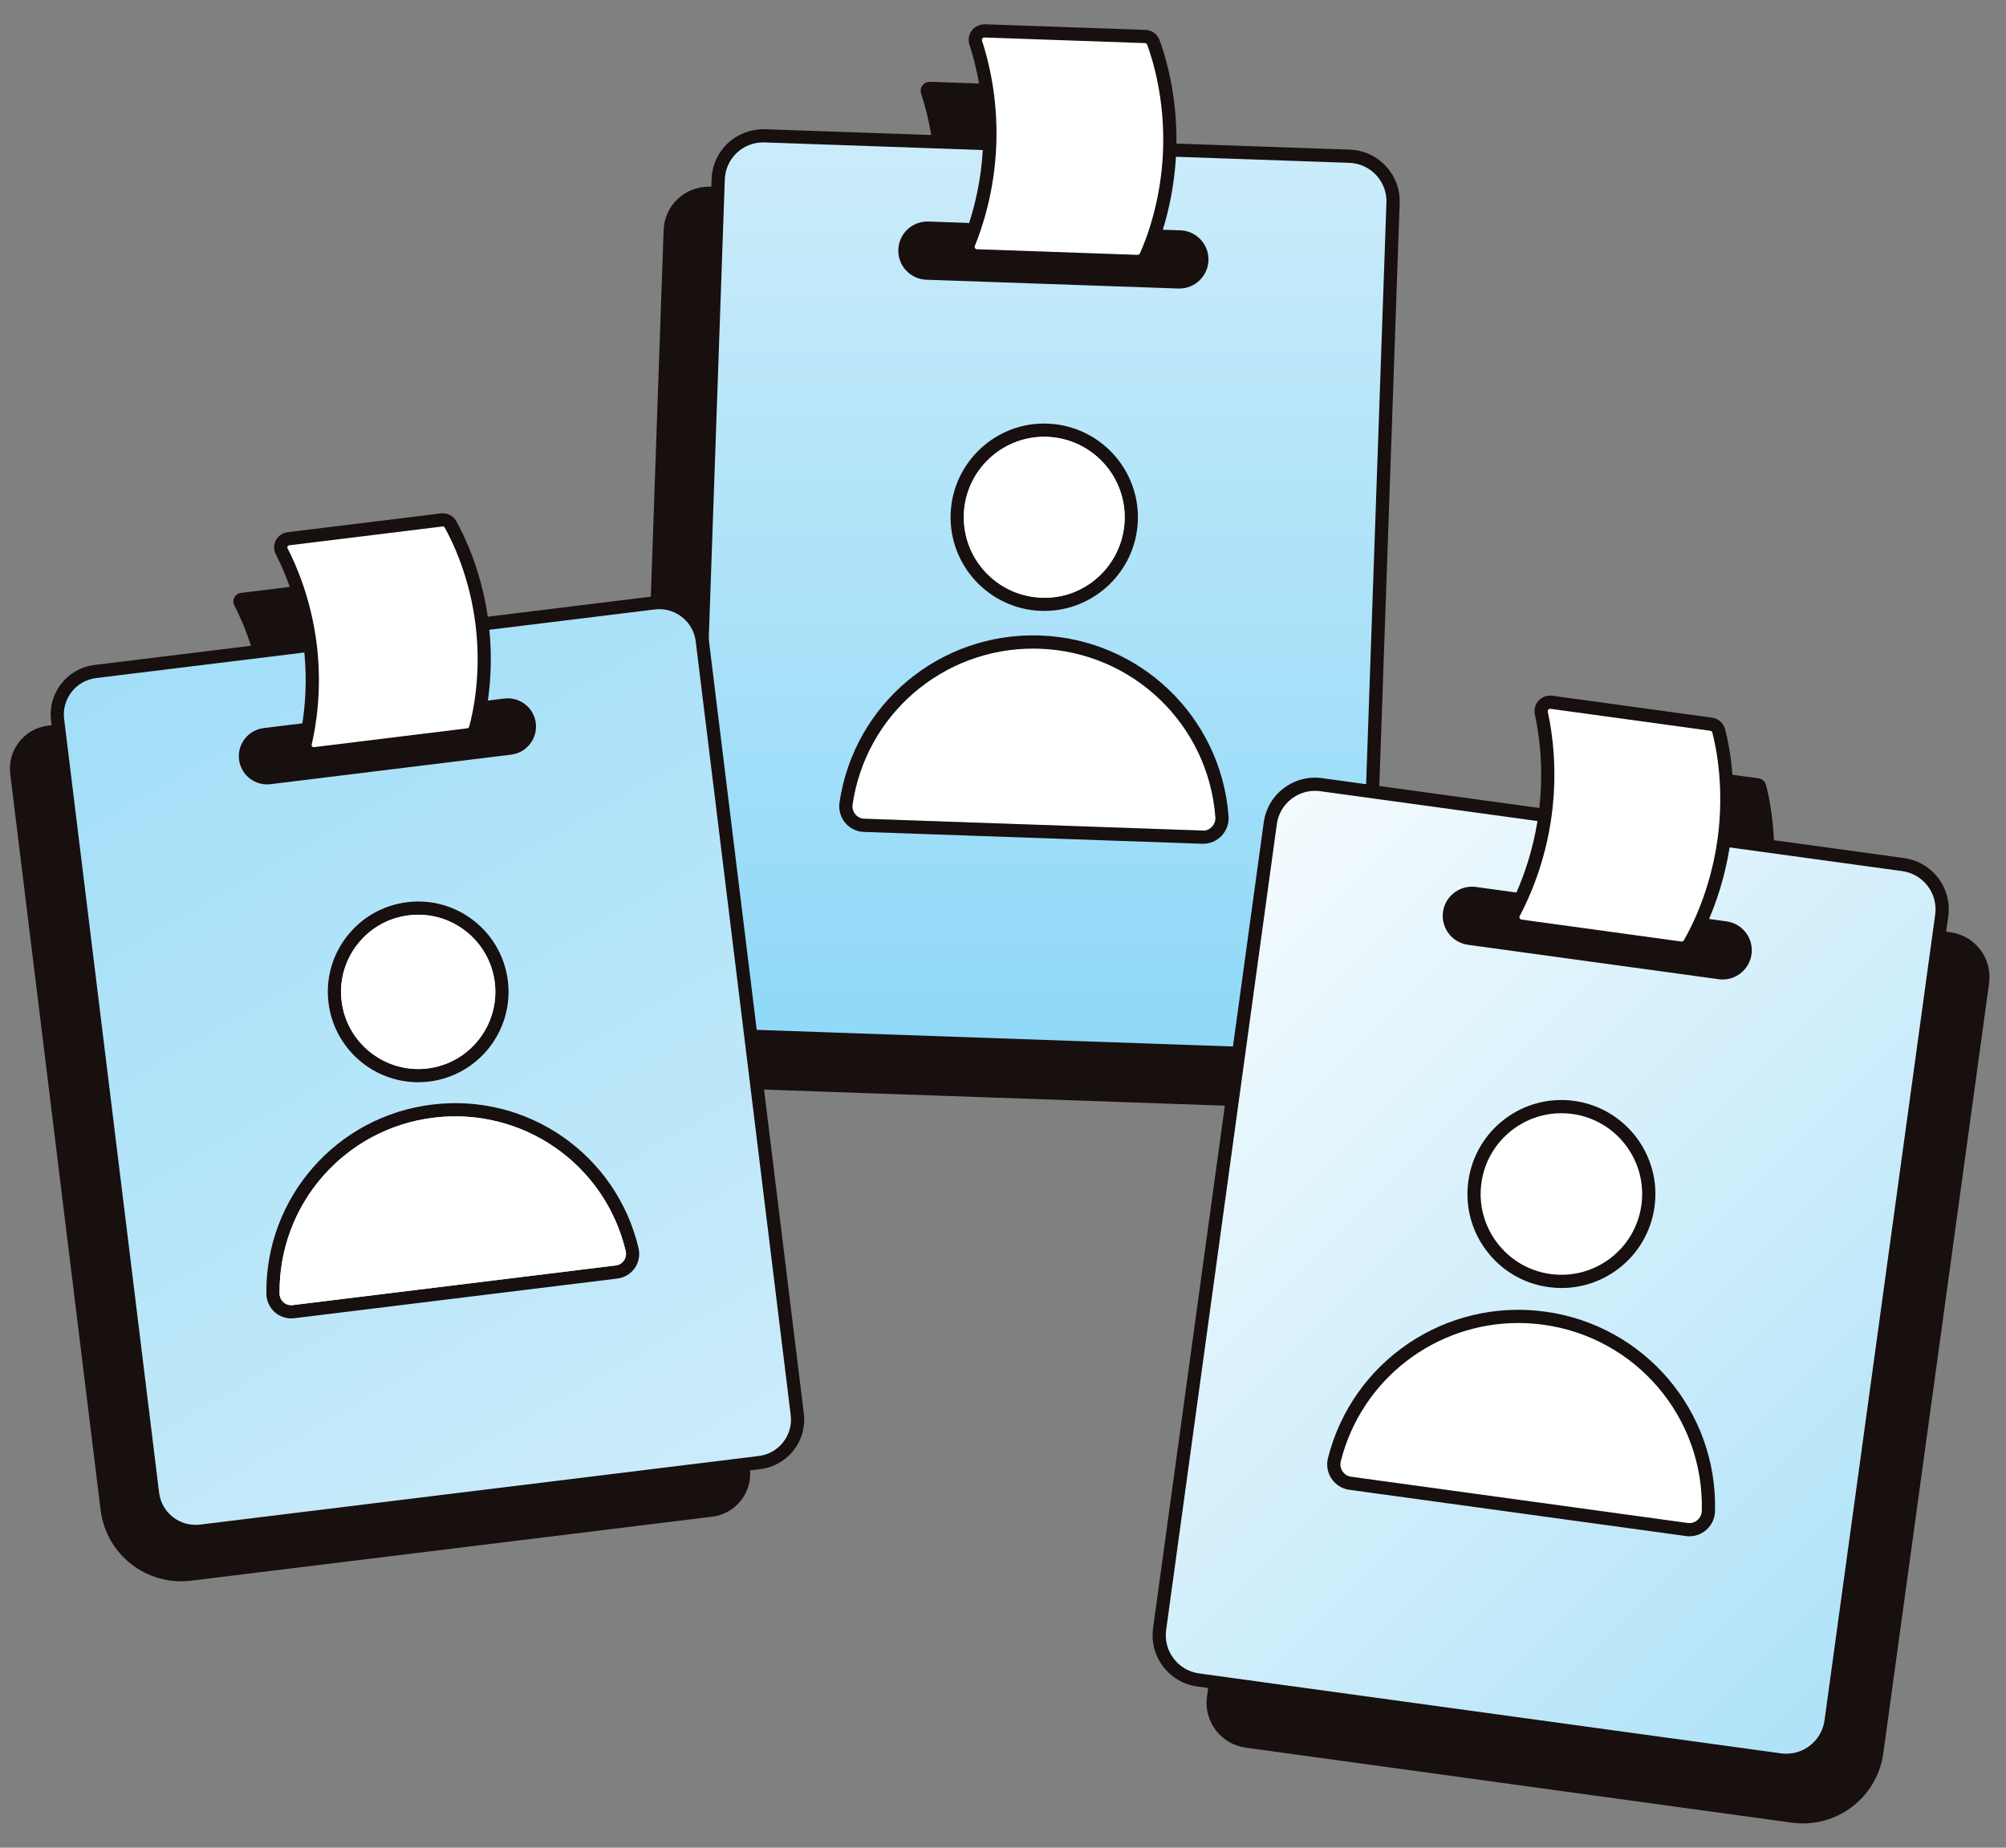<?xml version="1.0" encoding="UTF-8"?>
<svg xmlns="http://www.w3.org/2000/svg" xmlns:xlink="http://www.w3.org/1999/xlink" id="altruist-lanyards" version="1.1" viewBox="0 0 152 140">
  <rect x="0" y="0" width="152" height="140" fill="#808080" stroke="none"/>
  <defs>
    <style>
      .cls-1 {
        fill: url(#linear-gradient);
      }

      .cls-1, .cls-2, .cls-3, .cls-4, .cls-5 {
        stroke-width: 0px;
      }

      .cls-2 {
        fill: #180f0f;
      }

      .cls-3 {
        fill: url(#linear-gradient-2);
      }

      .cls-4 {
        fill: url(#linear-gradient-3);
      }

      .cls-5 {
        fill: #fff;
      }
    </style>
    <linearGradient id="linear-gradient" x1="78.916" y1="80.021" x2="78.916" y2="10.289" gradientTransform="translate(121.289 -35.289) rotate(88)" gradientUnits="userSpaceOnUse">
      <stop offset="0" stop-color="#8ed8f8"></stop>
      <stop offset=".999" stop-color="#cbecfa"></stop>
    </linearGradient>
    <linearGradient id="linear-gradient-2" x1="12.988" y1="47.25" x2="51.786" y2="114.45" gradientTransform="translate(10.095 -3.344) rotate(7)" gradientUnits="userSpaceOnUse">
      <stop offset="0" stop-color="#a1def8"></stop>
      <stop offset="1" stop-color="#cbecfa"></stop>
    </linearGradient>
    <linearGradient id="linear-gradient-3" x1="145.623" y1="124.526" x2="89.373" y2="68.276" gradientTransform="translate(197.013 -33.122) rotate(82.179)" gradientUnits="userSpaceOnUse">
      <stop offset="0" stop-color="#aee2f8"></stop>
      <stop offset="1" stop-color="#f5fbfe"></stop>
    </linearGradient>
  </defs>
  <g>
    <rect class="cls-1" x="44.805" y="19.571" width="68.222" height="51.167" rx="3.411" ry="3.411" transform="translate(31.035 122.447) rotate(-88)"></rect>
    <g>
      <g>
        <path class="cls-5" d="M78.777,49.151c-.164-.006-.329-.009-.493-.009-6.847,0-12.683,4.999-13.683,11.812-.039.269.037.541.21.747.172.206.413.324.681.333l25.638.896c.265.032.518-.092.704-.285.186-.194.281-.46.26-.729-.533-7.03-6.259-12.519-13.316-12.765Z"></path>
        <path class="cls-2" d="M91.162,63.932c-.022,0-.045,0-.067-.001l-25.637-.896c-.547-.019-1.062-.271-1.414-.691-.354-.425-.513-.983-.433-1.533,1.098-7.481,7.615-12.923,15.201-12.659,7.567.265,13.706,6.149,14.279,13.688.042.553-.153,1.099-.537,1.498-.364.38-.868.594-1.393.594ZM78.284,49.143c-6.847,0-12.683,4.999-13.683,11.812-.039.269.037.541.21.747.172.206.413.324.681.333l25.638.896c.265.032.518-.092.704-.285.186-.194.281-.46.26-.729-.533-7.03-6.259-12.519-13.316-12.765-.164-.006-.329-.009-.493-.009Z"></path>
      </g>
      <path class="cls-2" d="M79.128,46.289c-.084,0-.167-.001-.251-.004-3.91-.137-6.98-3.43-6.845-7.341.137-3.911,3.436-6.996,7.341-6.845,3.91.137,6.98,3.43,6.845,7.341h0c-.135,3.826-3.291,6.849-7.09,6.849ZM79.123,33.096c-3.265,0-5.977,2.597-6.091,5.884-.117,3.36,2.521,6.188,5.88,6.306,3.361.146,6.188-2.521,6.306-5.88.117-3.36-2.521-6.188-5.88-6.306-.072-.003-.144-.004-.215-.004Z"></path>
      <path class="cls-5" d="M78.912,45.285c3.361.146,6.188-2.521,6.306-5.88.117-3.36-2.521-6.188-5.88-6.306-.072-.003-.144-.004-.215-.004-3.265,0-5.977,2.597-6.091,5.884-.117,3.36,2.521,6.188,5.88,6.306Z"></path>
    </g>
    <g>
      <path class="cls-2" d="M51.448,81.83c-1.604-.057-2.863-1.407-2.808-3.011l2.143-61.362c.055-1.576,1.331-2.81,2.907-2.81l.604.019.105-.497.021-.588c.021-.618.206-1.206.531-1.713-.325.508-.509,1.096-.531,1.713l-2.143,61.363c-.031.909.294,1.777.916,2.444.621.666,1.465,1.051,2.374,1.083l43.234,1.51-.022.495c-.059,1.669-1.335,2.903-2.91,2.903l-44.421-1.55ZM99.49,80.005s.4.014.403.014l-.403-.014ZM102.875,78.453c.328-.511.515-1.102.537-1.724l2.143-61.363c.064-1.879-1.411-3.461-3.29-3.528l-13.63-.476-.027.488c-.105,1.84-.434,3.66-.976,5.408l-.194.625,1.985.069c.455.016.877.208,1.187.541.312.334.475.769.458,1.224-.032.923-.781,1.646-1.704,1.646l-19.15-.667c-.455-.017-.877-.209-1.188-.542-.31-.333-.473-.767-.456-1.222.016-.456.208-.878.541-1.188.321-.301.723-.459,1.164-.459l3.521.122.116-.358c.405-1.251.918-3.247,1.058-5.651l.03-.511-8.919-.311,5.073.176-.101-.603c-.235-1.417-.557-2.53-.784-3.214-.025-.076.005-.133.024-.161.021-.028.067-.076.147-.076l4.339.151-.104-.606c-.229-1.323-.53-2.367-.744-3.009-.069-.21-.032-.443.101-.621.12-.16.357-.272.576-.272l12.168.424c.277.01.519.184.614.441.393,1.056,1.299,3.916,1.25,7.667l-.006.489,13.63.476c1.879.066,3.355,1.65,3.29,3.529l-2.143,61.362c-.021.622-.208,1.213-.537,1.724Z"></path>
      <path class="cls-2" d="M74.605,2.84l12.153.424c.077.003.138.046.164.116.382,1.029,1.266,3.819,1.219,7.486l-.006.478-.027.478c-.102,1.8-.423,3.579-.953,5.288l-.388,1.25,1.308.046,1.332.047c.322.011.62.147.839.382.22.236.335.543.324.865-.023.642-.563,1.164-1.246,1.164h-.001l-19.089-.667c-.323-.012-.622-.148-.841-.383-.219-.236-.334-.543-.323-.864.011-.322.147-.62.384-.841.225-.211.508-.322.86-.322h.003l3.085.108.754.026.233-.717c.603-1.862.967-3.805,1.081-5.776l.059-1.021-1.023-.036-2.925-.102-.033-.2c-.196-1.178-.45-2.153-.664-2.854l3.266.114,1.229.043-.209-1.212c-.233-1.355-.543-2.424-.761-3.081-.019-.056-.009-.118.025-.164.024-.031.108-.071.173-.073M53.69,15.147l.086.002.088.003.001 0-2.087,59.775c-.036,1.043.336,2.038,1.049,2.802.713.765,1.68,1.206,2.723,1.242l42.729,1.492-0.0 0-.003.09c-.046,1.305-1.103,2.327-2.408,2.327l-.086-.001-44.317-1.548c-.644-.022-1.24-.294-1.679-.765s-.669-1.085-.646-1.729l2.143-61.362c.046-1.305,1.103-2.327,2.407-2.327M74.61,1.84c-.352,0-.747.167-.977.473-.23.309-.296.712-.175,1.078.219.658.506,1.666.725,2.937l-3.716-.13c-.008-0-.017-0-.025-0-.462-0-.794.451-.647.894.234.705.539,1.783.765,3.139l-12.594-.44c-.03-.001-.059-.001-.089-.001-.977-0-1.972.358-2.715,1.05-.764.712-1.205,1.68-1.242,2.724l-.021.589-.088-.003c-.041-.001-.081-.002-.121-.002-1.829,0-3.343,1.45-3.407,3.292l-2.143,61.362c-.066,1.883,1.407,3.462,3.29,3.528l44.317,1.548c.04.001.081.002.121.002,1.829,0,3.343-1.45,3.407-3.292l.003-.089.589.021c.047.001.094.002.142.002.992,0,1.933-.37,2.662-1.051.764-.712,1.205-1.68,1.242-2.724l2.143-61.362c.074-2.155-1.617-3.97-3.772-4.046l-13.142-.459c.049-3.823-.87-6.741-1.281-7.847-.166-.449-.584-.75-1.065-.768l-12.173-.425c-.004-0-.008-0-.012-0h0ZM100.074,79.524c-.057,0-.114-.002-.172-.006l-44.317-1.548c-1.604-.056-2.863-1.406-2.808-3.01l2.143-61.362c.027-.777.355-1.497.924-2.028.543-.506,1.243-.781,1.981-.781.035,0,.07,0,.105.002l16.539.577c-.131,2.266-.596,4.173-1.034,5.526l-3.085-.108c-.026-.001-.051-.001-.077-.001-.568-0-1.093.208-1.505.593-.432.401-.68.947-.7,1.536s.189,1.15.591,1.581c.402.431.947.679,1.536.7l19.091.667c.026.001.052.001.077.001,1.181,0,2.162-.939,2.204-2.129.021-.589-.189-1.15-.592-1.582-.401-.431-.947-.679-1.535-.699l-1.332-.047c.437-1.407.87-3.303.997-5.527l13.141.459c1.604.057,2.863,1.407,2.808,3.011l-2.143,61.362c-.027.777-.355,1.497-.924,2.028-.528.491-1.196.785-1.915.785h0Z"></path>
    </g>
    <path class="cls-5" d="M74.026,18.885l12.173.425c.052.006.142-.037.172-.104.483-1.067,1.623-3.973,1.759-7.86.136-3.89-.799-6.865-1.207-7.965-.025-.067-.089-.113-.163-.115l-12.173-.425h-.007c-.08,0-.126.045-.146.072-.021.028-.052.086-.026.164.459,1.383,1.211,4.24,1.086,7.827-.125,3.583-1.074,6.383-1.629,7.733-.031.075-.005.136.015.165.02.03.063.08.147.083Z"></path>
  </g>
  <g>
    <rect class="cls-3" x="7.779" y="48.038" width="49.217" height="65.623" rx="3.281" ry="3.281" transform="translate(-9.612 4.55) rotate(-7)"></rect>
    <g>
      <g>
        <path class="cls-2" d="M22.066,99.895c-.452,0-.894-.163-1.237-.464-.404-.354-.639-.865-.645-1.404-.083-7.282,5.313-13.444,12.553-14.332,7.238-.897,13.967,3.784,15.646,10.87.124.524.02,1.078-.287,1.52-.305.438-.782.726-1.312.79l-24.491,3.007c-.075.01-.151.014-.228.014ZM32.858,84.686c-6.732.826-11.751,6.557-11.674,13.329.003.259.11.493.304.662.189.167.429.237.685.211l24.491-3.007c.25-.031.468-.162.611-.369.145-.208.194-.47.136-.718-1.563-6.589-7.807-10.935-14.553-10.108h0Z"></path>
        <path class="cls-5" d="M32.858,84.686c-6.732.826-11.751,6.557-11.674,13.329.003.259.11.493.304.662.189.167.429.237.685.211l24.491-3.007c.25-.031.468-.162.611-.369.145-.208.194-.47.136-.718-1.563-6.589-7.807-10.935-14.553-10.108Z"></path>
      </g>
      <path class="cls-2" d="M31.684,82c-3.406,0-6.365-2.548-6.79-6.013-.224-1.814.273-3.606,1.399-5.048,1.126-1.44,2.745-2.357,4.561-2.58,3.755-.464,7.168,2.215,7.628,5.961h0c.46,3.745-2.214,7.167-5.959,7.628-.282.035-.562.052-.839.052ZM31.692,69.308c-.237,0-.476.015-.717.044-1.55.19-2.933.974-3.894,2.204-.961,1.229-1.386,2.761-1.195,4.31.394,3.2,3.323,5.481,6.515,5.091,3.198-.394,5.481-3.315,5.089-6.515h0c-.363-2.958-2.89-5.134-5.798-5.134Z"></path>
      <path class="cls-5" d="M27.082,71.556c-.961,1.229-1.386,2.761-1.195,4.31.394,3.2,3.323,5.481,6.515,5.091,3.198-.394,5.481-3.315,5.089-6.515-.363-2.958-2.89-5.134-5.798-5.134-.237,0-.476.015-.717.044-1.55.19-2.933.974-3.894,2.204Z"></path>
    </g>
    <path class="cls-2" d="M60.907,107.101l-7.197-58.62c-.254-2.07-2.15-3.552-4.213-3.293l-12.537,1.539c-.529-3.631-1.839-6.262-2.396-7.252-.23-.408-.683-.63-1.147-.577l-11.629,1.428c-.377.046-.707.273-.883.608-.177.334-.178.734-.004,1.068.288.556.68,1.396,1.057,2.467l-3.698.454c-.454.056-.714.544-.504.95.344.666.826,1.711,1.261,3.056l-11.857,1.456c-1.003.123-1.897.629-2.52,1.425-.622.797-.896,1.787-.772,2.789l.043.35-.279.034c-1.799.221-3.078,1.858-2.857,3.656l6.848,55.771c.414,3.372,3.484,5.771,6.856,5.357l39.487-4.849c1.75-.215,3.007-1.77,2.871-3.51l.778-.095c1.003-.123,1.897-.629,2.52-1.425s.896-1.786.772-2.788ZM59.346,109.272c-.457.586-1.115.958-1.853,1.049l-42.337,5.198c-1.54.178-2.913-.899-3.1-2.421l-7.197-58.621c-.091-.737.111-1.466.568-2.051.457-.586,1.115-.958,1.853-1.049l15.781-1.938c.213,2.156.06,4.023-.151,5.369l-2.933.36c-1.172.144-2.008,1.214-1.864,2.386.134,1.083,1.06,1.88,2.124,1.88.087,0,.174-.006.262-.017l18.237-2.239h.001c1.171-.145,2.006-1.215,1.862-2.386-.069-.568-.355-1.074-.807-1.426-.45-.352-1.014-.505-1.578-.438l-1.246.153c.2-1.395.323-3.246.112-5.364l12.537-1.539c.115-.014.23-.021.345-.021.617,0,1.213.204,1.707.59.585.457.957,1.115,1.048,1.853l7.197,58.621c.091.736-.111,1.465-.568,2.05Z"></path>
  </g>
  <g>
    <rect class="cls-4" x="83.262" y="70.724" width="68.472" height="51.354" rx="3.424" ry="3.424" transform="translate(6.004 199.687) rotate(-82.179)"></rect>
    <g>
      <g>
        <path class="cls-5" d="M116.952,100.375c-.642-.088-1.28-.131-1.912-.131-6.277,0-11.871,4.241-13.446,10.476-.066.264-.018.544.134.768s.381.367.648.404l25.508,3.504c.265.037.527-.039.733-.215.205-.175.327-.431.334-.702.183-7.075-4.976-13.139-11.999-14.104Z"></path>
        <path class="cls-2" d="M128.01,116.404c-.087,0-.175-.006-.263-.019l-25.508-3.504c-.544-.074-1.033-.379-1.341-.835-.31-.46-.41-1.032-.273-1.571,1.857-7.357,8.939-12.125,16.464-11.091h0c7.528,1.034,13.058,7.534,12.862,15.119-.014.555-.264,1.079-.687,1.438-.352.3-.798.462-1.255.462ZM115.04,100.244c-6.277,0-11.871,4.241-13.446,10.476-.066.264-.018.544.134.768s.381.367.648.404l25.508,3.504c.265.037.527-.039.733-.215.205-.175.327-.431.334-.702.183-7.075-4.976-13.139-11.999-14.104-.642-.088-1.28-.131-1.912-.131Z"></path>
      </g>
      <g>
        <path class="cls-5" d="M117.48,96.533c1.618.219,3.229-.2,4.531-1.188,1.303-.988,2.143-2.425,2.365-4.045.459-3.343-1.887-6.437-5.231-6.896-.28-.038-.561-.057-.836-.057-3.01,0-5.64,2.226-6.061,5.288-.459,3.344,1.887,6.438,5.231,6.897Z"></path>
        <path class="cls-2" d="M118.327,97.591c-.326,0-.654-.022-.983-.067-1.885-.259-3.556-1.236-4.704-2.752-1.149-1.516-1.641-3.388-1.381-5.272.532-3.889,4.126-6.623,8.023-6.085,3.89.535,6.62,4.134,6.085,8.023-.259,1.884-1.235,3.555-2.751,4.705-1.251.948-2.746,1.448-4.289,1.448ZM118.309,84.348c-3.01,0-5.64,2.226-6.061,5.288-.459,3.344,1.887,6.438,5.231,6.897,1.618.219,3.229-.2,4.531-1.188,1.303-.988,2.143-2.425,2.365-4.045h0c.459-3.343-1.887-6.437-5.231-6.896-.28-.038-.561-.057-.836-.057Z"></path>
      </g>
    </g>
    <g>
      <path class="cls-2" d="M136.616,137.66c-.257,0-.517-.017-.777-.053l-41.39-5.685c-1.598-.22-2.719-1.698-2.499-3.295l.159-1.156,42.775,5.876c.158.021.314.032.471.032.749,0,1.463-.241,2.063-.696.729-.553,1.199-1.355,1.323-2.262l8.262-60.147-.103.747.822.112c1.597.22,2.718,1.697,2.499,3.294l-8.015,58.349c-.383,2.784-2.787,4.884-5.592,4.884h0ZM89.881,127.035c-.529-.23-.992-.595-1.351-1.066-.295-.389-.499-.825-.607-1.285.108.46.312.896.607,1.285.358.472.821.835,1.351,1.066ZM87.923,124.681s0-.001,0,0ZM87.922,124.676q-.001,0,0,0ZM130.53,73.718c-.078,0-.157-.005-.236-.017l-18.996-2.608c-.935-.129-1.591-.994-1.463-1.93.116-.843.846-1.479,1.697-1.479.076,0,.153.005.23.016l3.447.474.152-.346c.774-1.759,1.323-3.622,1.632-5.537l.082-.506-9.618-1.321,9.617,1.321.059-.509c.373-3.273-.056-5.941-.345-7.241-.049-.218.013-.445.164-.609.132-.144.308-.223.495-.223l.102.008,12.112,1.664c.276.037.499.235.568.504.149.57.418,1.765.546,3.365l.031.4,2.375.326c.074.011.135.063.154.136.179.692.493,2.146.576,4.077l.019.416-3.29-.451-.077.482c-.292,1.83-.805,3.615-1.524,5.305l-.256.603,1.974.271c.453.062.854.297,1.131.662.276.364.395.813.332,1.267s-.297.854-.661,1.131c-.3.229-.656.349-1.029.349ZM147.044,68.011h0ZM147.043,68.007q-.001-.001,0,0ZM147.042,68.003q-.001-.001,0,0ZM147.04,67.999c-.113-.416-.308-.811-.576-1.165-.345-.453-.786-.807-1.289-1.039.504.232.945.586,1.289,1.039.269.354.463.749.576,1.165ZM96.525,61.432c.231-.514.589-.963,1.05-1.312.602-.456,1.314-.696,2.061-.696.079,0,.158.002.237.008-.078-.005-.157-.008-.235-.008-.748,0-1.461.241-2.062.696-.461.35-.818.8-1.051,1.312Z"></path>
      <path class="cls-2" d="M117.448,53.703l.034.003,12.115,1.664c.075.01.131.06.15.134.145.555.406,1.72.53,3.279l.064.802.797.109,1.766.243c.171.706.417,1.958.502,3.586l-2.211-.304-.969-.133-.154.966c-.286,1.79-.788,3.536-1.491,5.188l-.513,1.204,1.297.178,1.327.182c.32.044.604.21.8.468.196.258.279.576.234.897-.044.321-.21.605-.467.8-.213.161-.464.247-.728.247-.055,0-.11-.004-.171-.012l-18.994-2.608c-.661-.091-1.126-.704-1.035-1.365.082-.597.599-1.047,1.201-1.047.054,0,.108.004.163.011l3.073.422.747.103.304-.69c.792-1.797,1.353-3.702,1.669-5.66l.004-.022.023.003.056-.494.08-.497-.023-.003.003-.022c.381-3.345-.057-6.077-.353-7.408-.013-.057.004-.119.044-.162.021-.023.065-.061.128-.061M147.329,71.584l.326.045c1.324.182,2.253,1.407,2.071,2.731l-8.015,58.349c-.349,2.538-2.54,4.452-5.096,4.452-.235,0-.474-.016-.709-.049l-41.39-5.685c-1.324-.182-2.253-1.407-2.071-2.731l.091-.661,42.282,5.808c.178.024.359.037.537.037.859,0,1.677-.276,2.366-.798.835-.633,1.374-1.554,1.516-2.592l8.091-58.905M117.448,52.703c-.329,0-.64.141-.863.384-.262.284-.368.68-.284,1.057.288,1.297.699,3.891.335,7.077l-16.458-2.261c-.182-.025-.363-.038-.543-.038-.85-0-1.673.276-2.362.798-.835.633-1.373,1.554-1.516,2.592l-8.386,61.052c-.144,1.038.127,2.07.761,2.905.633.835,1.554,1.373,2.592,1.516l.822.113-.091.661c-.257,1.873,1.053,3.6,2.926,3.858l41.39,5.685c.284.039.566.058.845.058,3.026,0,5.664-2.234,6.087-5.316l8.015-58.349c.257-1.873-1.053-3.6-2.926-3.858l-.327-.045.159-1.156c.144-1.038-.127-2.07-.761-2.905-.633-.835-1.554-1.373-2.592-1.516l-9.858-1.354c-.087-1.989-.411-3.482-.594-4.183-.07-.268-.294-.466-.569-.504l-1.977-.271c-.128-1.605-.393-2.816-.559-3.452-.121-.466-.507-.809-.984-.873l-12.112-1.664c-.057-.008-.114-.013-.17-.013h0ZM135.356,132.879c-.133,0-.268-.009-.402-.027l-44.093-6.057c-.774-.106-1.46-.508-1.932-1.13-.473-.622-.674-1.391-.567-2.164l8.386-61.052c.106-.774.508-1.46,1.13-1.932.514-.39,1.127-.595,1.76-.595.135,0,.27.009.404.027l16.458,2.261c-.363,2.252-1.021,4.11-1.597,5.416l-3.073-.422c-.1-.014-.2-.021-.299-.021-1.081,0-2.04.804-2.192,1.911-.165,1.208.683,2.326,1.89,2.492l18.994,2.608c.103.015.205.021.307.021.479,0,.943-.155,1.332-.45.471-.357.773-.877.854-1.461.081-.585-.071-1.167-.429-1.638s-.876-.774-1.461-.854l-1.326-.182c.579-1.36,1.205-3.209,1.558-5.422l13.077,1.796c.774.106,1.46.508,1.932,1.13.473.622.674,1.391.567,2.164l-8.386,61.052c-.106.774-.508,1.46-1.13,1.932-.514.39-1.127.595-1.762.595h0Z"></path>
    </g>
  </g>
  <path class="cls-5" d="M35.416,55.181c.063-.008.113-.05.13-.11.299-1.085.945-4.007.488-7.727-.455-3.709-1.789-6.396-2.342-7.378-.03-.055-.093-.088-.155-.076l-11.629,1.428c-.07.009-.105.056-.119.083-.018.032-.031.083-.001.142.646,1.249,1.792,3.854,2.212,7.28.421,3.425-.061,6.23-.385,7.598-.016.068.015.116.035.139.02.022.062.059.137.051l11.629-1.429Z"></path>
  <path class="cls-5" d="M129.747,55.504c-.019-.071-.078-.123-.152-.134h-.001l-12.111-1.664c-.01-.001-.019-.002-.027-.002-.068,0-.113.036-.135.061-.023.025-.062.081-.043.162.317,1.429.777,4.358.287,7.926-.49,3.566-1.723,6.264-2.414,7.555-.039.073-.018.138-.002.169.017.031.056.087.14.099l12.112,1.664c.065.008.146-.024.183-.088.592-1.016,2.025-3.795,2.559-7.671.532-3.877-.099-6.939-.395-8.076Z"></path>
</svg>

